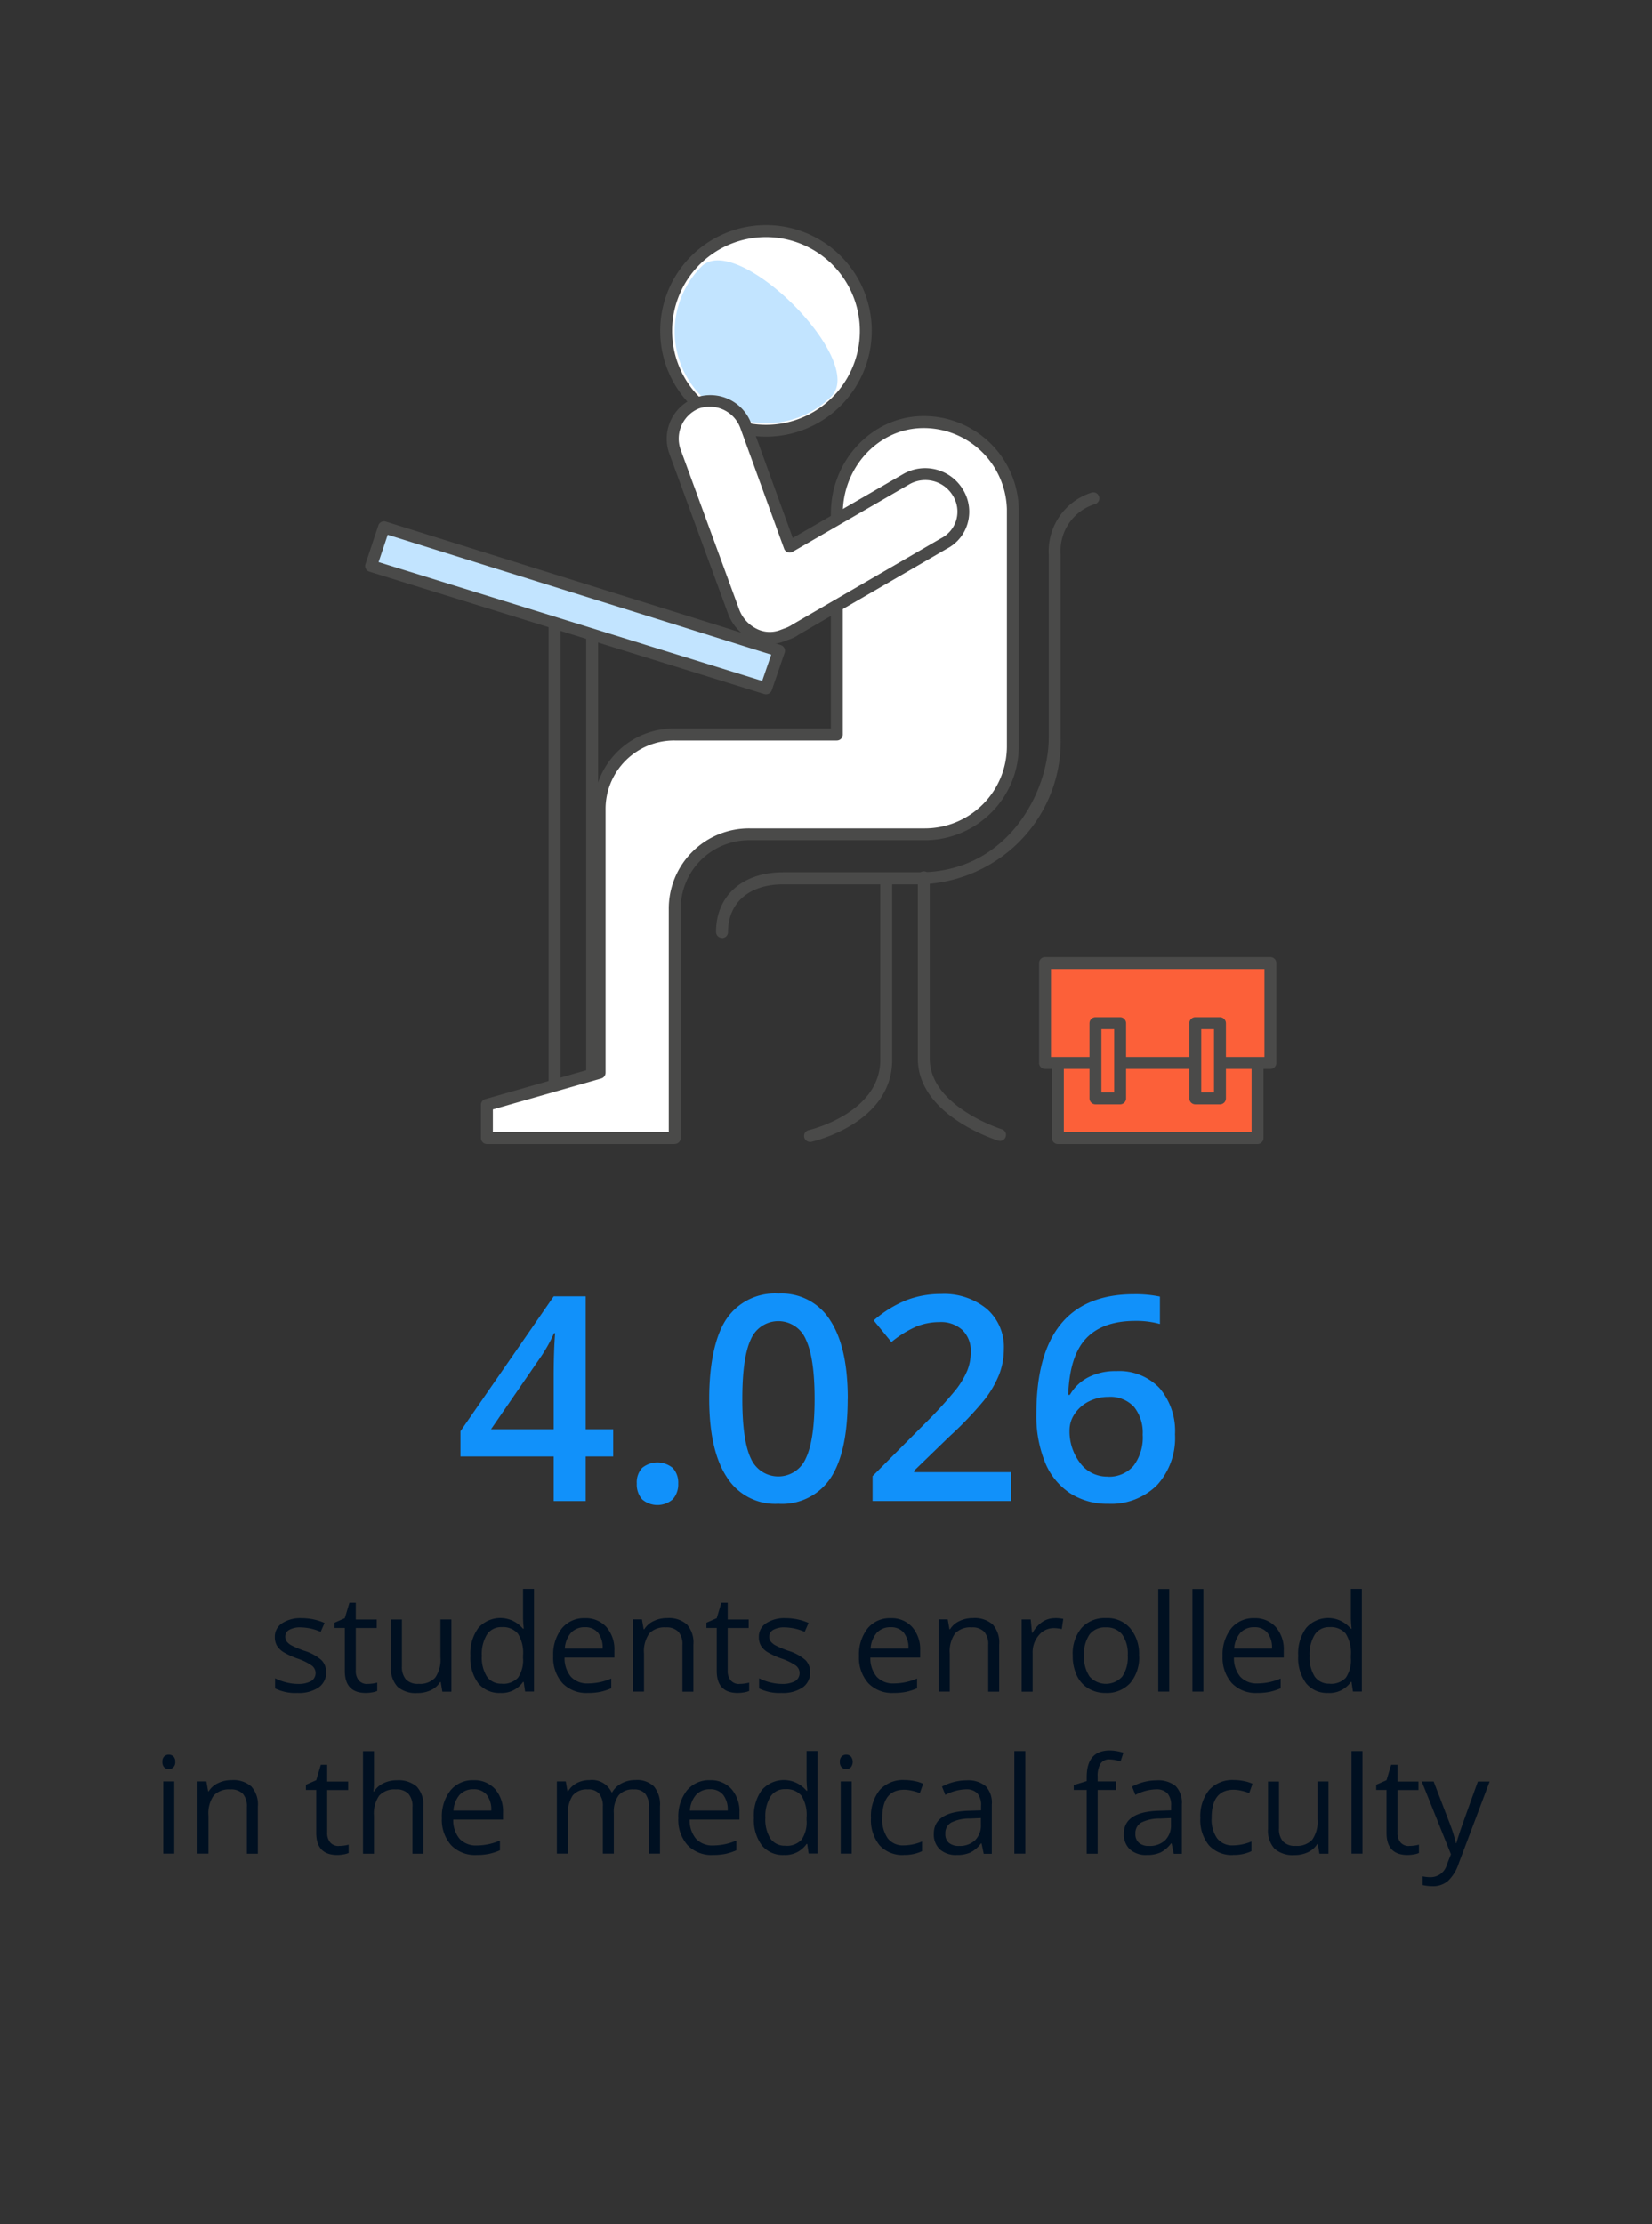 <svg xmlns="http://www.w3.org/2000/svg" width="208" height="280" viewBox="0 0 208 280">
  <rect x="0" y="0" width="208" height="280" fill="#333333" stroke="none"/>
  <g id="Studenten_icon_1_IngeschrevenStudenten_EN" transform="translate(-203.115 -1905.5)">
    <rect id="Rectangle_586" data-name="Rectangle 586" width="208" height="280" transform="translate(203.115 1905.5)" fill="none"/>
    <g id="Group_1870" data-name="Group 1870" transform="translate(209 1869.5)">
      <g id="Group_1859" data-name="Group 1859">
        <path id="Path_3604" data-name="Path 3604" d="M71.32,219.35H67.86v5.61H63.83v-5.61H52.09v-3.18l11.74-16.98h4.03v16.73h3.46Zm-7.49-3.43v-6.45q0-3.45.18-5.64h-.14a19.6,19.6,0,0,1-1.55,2.81l-6.38,9.28Z" fill="#1191fa"/>
        <path id="Path_3605" data-name="Path 3605" d="M74.29,222.76a2.688,2.688,0,0,1,.67-1.97,3.038,3.038,0,0,1,3.88.02,2.737,2.737,0,0,1,.67,1.94,2.833,2.833,0,0,1-.68,1.98,2.945,2.945,0,0,1-3.87.01,2.833,2.833,0,0,1-.67-1.99Z" fill="#1191fa"/>
        <path id="Path_3606" data-name="Path 3606" d="M100.85,212.1q0,6.69-2.15,9.95a7.337,7.337,0,0,1-6.58,3.25,7.181,7.181,0,0,1-6.5-3.36q-2.205-3.36-2.21-9.84c0-4.32.72-7.88,2.15-10.03a7.348,7.348,0,0,1,6.57-3.23,7.2,7.2,0,0,1,6.52,3.38c1.48,2.26,2.21,5.54,2.21,9.88Zm-13.27,0c0,3.5.36,6.01,1.08,7.51a3.772,3.772,0,0,0,6.92-.04c.73-1.53,1.1-4.01,1.1-7.47s-.37-5.94-1.1-7.48a3.759,3.759,0,0,0-6.92-.04q-1.08,2.265-1.08,7.52Z" fill="#1191fa"/>
        <path id="Path_3607" data-name="Path 3607" d="M121.4,224.95H103.98v-3.13l6.63-6.66a54.682,54.682,0,0,0,3.89-4.26,10.61,10.61,0,0,0,1.4-2.36,6.205,6.205,0,0,0,.44-2.37,3.609,3.609,0,0,0-1.05-2.74,4,4,0,0,0-2.89-1,7.807,7.807,0,0,0-2.86.54,13.3,13.3,0,0,0-3.19,1.97l-2.23-2.72a14.479,14.479,0,0,1,4.17-2.57,12.064,12.064,0,0,1,4.31-.76,8.466,8.466,0,0,1,5.75,1.87,6.336,6.336,0,0,1,2.16,5.04,8.919,8.919,0,0,1-.62,3.3,13.109,13.109,0,0,1-1.92,3.23,44.238,44.238,0,0,1-4.3,4.49l-4.46,4.32v.18h12.2v3.64Z" fill="#1191fa"/>
        <path id="Path_3608" data-name="Path 3608" d="M124.6,214q0-15.075,12.29-15.08a15.179,15.179,0,0,1,3.27.3v3.45a11.052,11.052,0,0,0-3.09-.39q-4.125,0-6.21,2.21c-1.39,1.47-2.13,3.84-2.25,7.1h.21a5.684,5.684,0,0,1,2.32-2.21,7.4,7.4,0,0,1,3.52-.78,6.994,6.994,0,0,1,5.45,2.14,8.325,8.325,0,0,1,1.95,5.82,8.8,8.8,0,0,1-2.26,6.39,8.175,8.175,0,0,1-6.16,2.35,8.564,8.564,0,0,1-4.8-1.33,8.46,8.46,0,0,1-3.14-3.87,15.407,15.407,0,0,1-1.1-6.11Zm8.96,7.89a4.058,4.058,0,0,0,3.28-1.37,5.914,5.914,0,0,0,1.15-3.92,5.177,5.177,0,0,0-1.08-3.48,4.038,4.038,0,0,0-3.24-1.27,5.364,5.364,0,0,0-2.46.57,4.577,4.577,0,0,0-1.78,1.56,3.612,3.612,0,0,0-.65,2.03,6.534,6.534,0,0,0,1.34,4.17,4.193,4.193,0,0,0,3.44,1.7Z" fill="#1191fa"/>
      </g>
      <g id="Group_1860" data-name="Group 1860">
        <path id="Path_3609" data-name="Path 3609" d="M35.18,246.47a2.283,2.283,0,0,1-.95,1.96,4.454,4.454,0,0,1-2.66.69,5.766,5.766,0,0,1-2.82-.57v-1.28a6.591,6.591,0,0,0,1.41.52,6.212,6.212,0,0,0,1.45.19,3.4,3.4,0,0,0,1.66-.34,1.188,1.188,0,0,0,.12-1.96,7.322,7.322,0,0,0-1.8-.89,9.748,9.748,0,0,1-1.81-.83,2.538,2.538,0,0,1-.8-.8,2.146,2.146,0,0,1-.26-1.07,2.012,2.012,0,0,1,.91-1.75,4.2,4.2,0,0,1,2.48-.64,7.207,7.207,0,0,1,2.87.6l-.49,1.12a6.494,6.494,0,0,0-2.48-.56,2.813,2.813,0,0,0-1.48.31.966.966,0,0,0-.5.85.994.994,0,0,0,.19.62,1.947,1.947,0,0,0,.6.49,12.7,12.7,0,0,0,1.59.67,5.9,5.9,0,0,1,2.19,1.19,2.092,2.092,0,0,1,.57,1.5Z" fill="#001021"/>
        <path id="Path_3610" data-name="Path 3610" d="M40.36,247.98a5.519,5.519,0,0,0,.71-.05,4.985,4.985,0,0,0,.54-.11v1.05a2.733,2.733,0,0,1-.66.18,4.591,4.591,0,0,1-.78.07c-1.76,0-2.64-.93-2.64-2.78v-5.41h-1.3v-.66l1.3-.57.58-1.94h.8v2.11h2.64v1.07H38.91v5.35a1.828,1.828,0,0,0,.39,1.26,1.372,1.372,0,0,0,1.07.44Z" fill="#001021"/>
        <path id="Path_3611" data-name="Path 3611" d="M44.72,239.86v5.9a2.373,2.373,0,0,0,.51,1.66,2.059,2.059,0,0,0,1.59.55,2.6,2.6,0,0,0,2.09-.78,3.938,3.938,0,0,0,.66-2.55v-4.78h1.38v9.1H49.81l-.2-1.22h-.07a2.73,2.73,0,0,1-1.17,1.03,3.9,3.9,0,0,1-1.71.36,3.463,3.463,0,0,1-2.49-.79,3.368,3.368,0,0,1-.83-2.52v-5.95h1.39Z" fill="#001021"/>
        <path id="Path_3612" data-name="Path 3612" d="M60.05,247.73h-.08a3.259,3.259,0,0,1-2.86,1.39,3.393,3.393,0,0,1-2.78-1.22,5.372,5.372,0,0,1-.99-3.47,5.442,5.442,0,0,1,1-3.5,3.687,3.687,0,0,1,5.61.09h.11l-.06-.66-.03-.64v-3.7h1.38v12.92H60.23l-.18-1.22Zm-2.76.23a2.534,2.534,0,0,0,2.05-.77,3.906,3.906,0,0,0,.63-2.48v-.29a4.557,4.557,0,0,0-.64-2.76,2.44,2.44,0,0,0-2.05-.83,2.11,2.11,0,0,0-1.86.94,4.692,4.692,0,0,0-.64,2.66,4.5,4.5,0,0,0,.64,2.63,2.177,2.177,0,0,0,1.88.89Z" fill="#001021"/>
        <path id="Path_3613" data-name="Path 3613" d="M68.12,249.12a4.151,4.151,0,0,1-3.18-1.23,4.8,4.8,0,0,1-1.17-3.41,5.3,5.3,0,0,1,1.08-3.49,3.6,3.6,0,0,1,2.91-1.29,3.477,3.477,0,0,1,2.71,1.12,4.271,4.271,0,0,1,1,2.97v.87H65.2a3.612,3.612,0,0,0,.81,2.43,2.8,2.8,0,0,0,2.16.83,7.357,7.357,0,0,0,2.91-.62v1.23a7.355,7.355,0,0,1-1.38.45,7.808,7.808,0,0,1-1.57.14Zm-.37-8.28a2.283,2.283,0,0,0-1.75.71,3.336,3.336,0,0,0-.77,1.98h4.76a3.02,3.02,0,0,0-.58-2A2.052,2.052,0,0,0,67.75,240.84Z" fill="#001021"/>
        <path id="Path_3614" data-name="Path 3614" d="M80.04,248.95v-5.88a2.373,2.373,0,0,0-.51-1.66,2.05,2.05,0,0,0-1.58-.55,2.624,2.624,0,0,0-2.09.77,3.9,3.9,0,0,0-.66,2.55v4.77H73.82v-9.1h1.12l.22,1.25h.07a2.747,2.747,0,0,1,1.19-1.04,3.818,3.818,0,0,1,1.7-.37,3.426,3.426,0,0,1,2.47.79,3.388,3.388,0,0,1,.83,2.54v5.94H80.04Z" fill="#001021"/>
        <path id="Path_3615" data-name="Path 3615" d="M87.19,247.98a5.519,5.519,0,0,0,.71-.05,4.985,4.985,0,0,0,.54-.11v1.05a2.733,2.733,0,0,1-.66.18,4.591,4.591,0,0,1-.78.07c-1.76,0-2.64-.93-2.64-2.78v-5.41h-1.3v-.66l1.3-.57.58-1.94h.8v2.11h2.64v1.07H85.74v5.35a1.828,1.828,0,0,0,.39,1.26,1.372,1.372,0,0,0,1.07.44Z" fill="#001021"/>
        <path id="Path_3616" data-name="Path 3616" d="M96.12,246.47a2.283,2.283,0,0,1-.95,1.96,4.454,4.454,0,0,1-2.66.69,5.766,5.766,0,0,1-2.82-.57v-1.28a6.591,6.591,0,0,0,1.41.52,6.212,6.212,0,0,0,1.45.19,3.4,3.4,0,0,0,1.66-.34,1.188,1.188,0,0,0,.12-1.96,7.322,7.322,0,0,0-1.8-.89,9.748,9.748,0,0,1-1.81-.83,2.538,2.538,0,0,1-.8-.8,2.146,2.146,0,0,1-.26-1.07,2.012,2.012,0,0,1,.91-1.75,4.2,4.2,0,0,1,2.48-.64,7.207,7.207,0,0,1,2.87.6l-.49,1.12a6.494,6.494,0,0,0-2.48-.56,2.813,2.813,0,0,0-1.48.31.966.966,0,0,0-.5.85.994.994,0,0,0,.19.62,1.947,1.947,0,0,0,.6.49,12.7,12.7,0,0,0,1.59.67,5.9,5.9,0,0,1,2.19,1.19,2.092,2.092,0,0,1,.57,1.5Z" fill="#001021"/>
        <path id="Path_3617" data-name="Path 3617" d="M106.62,249.12a4.151,4.151,0,0,1-3.18-1.23,4.8,4.8,0,0,1-1.17-3.41,5.3,5.3,0,0,1,1.08-3.49,3.6,3.6,0,0,1,2.91-1.29,3.477,3.477,0,0,1,2.71,1.12,4.271,4.271,0,0,1,1,2.97v.87H103.7a3.612,3.612,0,0,0,.81,2.43,2.8,2.8,0,0,0,2.16.83,7.357,7.357,0,0,0,2.91-.62v1.23a7.355,7.355,0,0,1-1.38.45,7.808,7.808,0,0,1-1.57.14Zm-.37-8.28a2.283,2.283,0,0,0-1.75.71,3.336,3.336,0,0,0-.77,1.98h4.76a3.02,3.02,0,0,0-.58-2A2.052,2.052,0,0,0,106.25,240.84Z" fill="#001021"/>
        <path id="Path_3618" data-name="Path 3618" d="M118.54,248.95v-5.88a2.373,2.373,0,0,0-.51-1.66,2.05,2.05,0,0,0-1.58-.55,2.624,2.624,0,0,0-2.09.77,3.9,3.9,0,0,0-.66,2.55v4.77h-1.38v-9.1h1.12l.22,1.25h.07a2.747,2.747,0,0,1,1.19-1.04,3.818,3.818,0,0,1,1.7-.37,3.426,3.426,0,0,1,2.47.79,3.388,3.388,0,0,1,.83,2.54v5.94h-1.38Z" fill="#001021"/>
        <path id="Path_3619" data-name="Path 3619" d="M126.9,239.69a5.186,5.186,0,0,1,1.09.1l-.19,1.28a4.908,4.908,0,0,0-1-.12,2.414,2.414,0,0,0-1.89.9,3.279,3.279,0,0,0-.78,2.23v4.88h-1.38v-9.1h1.14l.16,1.69h.07a3.994,3.994,0,0,1,1.22-1.37,2.766,2.766,0,0,1,1.57-.48Z" fill="#001021"/>
        <path id="Path_3620" data-name="Path 3620" d="M137.54,244.4a4.994,4.994,0,0,1-1.12,3.47,3.965,3.965,0,0,1-3.1,1.25,4.135,4.135,0,0,1-2.17-.57,3.766,3.766,0,0,1-1.46-1.64,5.767,5.767,0,0,1-.51-2.51,5.04,5.04,0,0,1,1.11-3.47,3.922,3.922,0,0,1,3.09-1.24,3.764,3.764,0,0,1,3.03,1.27,5,5,0,0,1,1.12,3.44Zm-6.93,0a4.3,4.3,0,0,0,.7,2.66,2.764,2.764,0,0,0,4.1,0,4.283,4.283,0,0,0,.7-2.66,4.2,4.2,0,0,0-.7-2.64,2.47,2.47,0,0,0-2.07-.9,2.419,2.419,0,0,0-2.04.89A4.259,4.259,0,0,0,130.61,244.4Z" fill="#001021"/>
        <path id="Path_3621" data-name="Path 3621" d="M141.33,248.95h-1.38V236.03h1.38Z" fill="#001021"/>
        <path id="Path_3622" data-name="Path 3622" d="M145.63,248.95h-1.38V236.03h1.38Z" fill="#001021"/>
        <path id="Path_3623" data-name="Path 3623" d="M152.4,249.12a4.151,4.151,0,0,1-3.18-1.23,4.8,4.8,0,0,1-1.17-3.41,5.3,5.3,0,0,1,1.08-3.49,3.6,3.6,0,0,1,2.91-1.29,3.477,3.477,0,0,1,2.71,1.12,4.271,4.271,0,0,1,1,2.97v.87h-6.27a3.612,3.612,0,0,0,.81,2.43,2.8,2.8,0,0,0,2.16.83,7.357,7.357,0,0,0,2.91-.62v1.23a7.355,7.355,0,0,1-1.38.45,7.808,7.808,0,0,1-1.57.14Zm-.37-8.28a2.283,2.283,0,0,0-1.75.71,3.336,3.336,0,0,0-.77,1.98h4.76a3.02,3.02,0,0,0-.58-2,2.052,2.052,0,0,0-1.66-.69Z" fill="#001021"/>
        <path id="Path_3624" data-name="Path 3624" d="M164.28,247.73h-.08a3.259,3.259,0,0,1-2.86,1.39,3.393,3.393,0,0,1-2.78-1.22,5.372,5.372,0,0,1-.99-3.47,5.442,5.442,0,0,1,1-3.5,3.687,3.687,0,0,1,5.61.09h.11l-.06-.66-.03-.64v-3.7h1.38v12.92h-1.12l-.18-1.22Zm-2.76.23a2.534,2.534,0,0,0,2.05-.77,3.906,3.906,0,0,0,.63-2.48v-.29a4.557,4.557,0,0,0-.64-2.76,2.44,2.44,0,0,0-2.05-.83,2.11,2.11,0,0,0-1.86.94,4.692,4.692,0,0,0-.64,2.66,4.5,4.5,0,0,0,.64,2.63,2.177,2.177,0,0,0,1.88.89Z" fill="#001021"/>
        <path id="Path_3625" data-name="Path 3625" d="M14.56,257.79a.909.909,0,0,1,.23-.69.861.861,0,0,1,1.15,0,.889.889,0,0,1,.24.69.9.9,0,0,1-.24.69.81.81,0,0,1-.57.23.8.8,0,0,1-.58-.23.941.941,0,0,1-.23-.69Zm1.49,11.56H14.67v-9.1h1.38Z" fill="#001021"/>
        <path id="Path_3626" data-name="Path 3626" d="M25.2,269.35v-5.88a2.373,2.373,0,0,0-.51-1.66,2.05,2.05,0,0,0-1.58-.55,2.624,2.624,0,0,0-2.09.77,3.9,3.9,0,0,0-.66,2.55v4.77H18.98v-9.1H20.1l.22,1.25h.07a2.748,2.748,0,0,1,1.19-1.04,3.818,3.818,0,0,1,1.7-.37,3.426,3.426,0,0,1,2.47.79,3.388,3.388,0,0,1,.83,2.54v5.94H25.2Z" fill="#001021"/>
        <path id="Path_3627" data-name="Path 3627" d="M36.76,268.38a5.519,5.519,0,0,0,.71-.05,4.994,4.994,0,0,0,.54-.11v1.05a2.733,2.733,0,0,1-.66.18,4.593,4.593,0,0,1-.78.07c-1.76,0-2.64-.93-2.64-2.78v-5.41h-1.3v-.66l1.3-.57.58-1.94h.8v2.11h2.64v1.07H35.31v5.35a1.828,1.828,0,0,0,.39,1.26,1.372,1.372,0,0,0,1.07.44Z" fill="#001021"/>
        <path id="Path_3628" data-name="Path 3628" d="M46.05,269.35v-5.88a2.373,2.373,0,0,0-.51-1.66,2.05,2.05,0,0,0-1.58-.55,2.6,2.6,0,0,0-2.1.78,3.951,3.951,0,0,0-.66,2.56v4.76H39.82V256.44H41.2v3.91a7.635,7.635,0,0,1-.07,1.17h.08a2.775,2.775,0,0,1,1.16-1.03,3.774,3.774,0,0,1,1.71-.38,3.489,3.489,0,0,1,2.5.79,3.328,3.328,0,0,1,.83,2.52v5.94H46.03Z" fill="#001021"/>
        <path id="Path_3629" data-name="Path 3629" d="M54.1,269.52a4.151,4.151,0,0,1-3.18-1.23,4.8,4.8,0,0,1-1.17-3.41,5.3,5.3,0,0,1,1.08-3.49,3.6,3.6,0,0,1,2.91-1.29,3.477,3.477,0,0,1,2.71,1.12,4.271,4.271,0,0,1,1,2.97v.87H51.18a3.612,3.612,0,0,0,.81,2.43,2.8,2.8,0,0,0,2.16.83,7.357,7.357,0,0,0,2.91-.62v1.23a7.358,7.358,0,0,1-1.38.45,7.808,7.808,0,0,1-1.57.14Zm-.37-8.28a2.283,2.283,0,0,0-1.75.71,3.336,3.336,0,0,0-.77,1.98h4.76a3.02,3.02,0,0,0-.58-2A2.052,2.052,0,0,0,53.73,261.24Z" fill="#001021"/>
        <path id="Path_3630" data-name="Path 3630" d="M75.81,269.35v-5.92a2.44,2.44,0,0,0-.46-1.63,1.8,1.8,0,0,0-1.44-.54,2.336,2.336,0,0,0-1.9.74,3.5,3.5,0,0,0-.61,2.27v5.08H70.02v-5.92a2.5,2.5,0,0,0-.46-1.63,1.794,1.794,0,0,0-1.45-.54,2.254,2.254,0,0,0-1.9.78,4.219,4.219,0,0,0-.6,2.54v4.77H64.23v-9.1h1.12l.22,1.25h.07a2.758,2.758,0,0,1,1.1-1.04,3.33,3.33,0,0,1,1.59-.37,2.7,2.7,0,0,1,2.79,1.54h.07a2.862,2.862,0,0,1,1.18-1.13,3.634,3.634,0,0,1,1.76-.42,3.066,3.066,0,0,1,2.31.79,3.556,3.556,0,0,1,.77,2.54v5.94H75.83Z" fill="#001021"/>
        <path id="Path_3631" data-name="Path 3631" d="M83.87,269.52a4.151,4.151,0,0,1-3.18-1.23,4.8,4.8,0,0,1-1.17-3.41,5.3,5.3,0,0,1,1.08-3.49,3.6,3.6,0,0,1,2.91-1.29,3.477,3.477,0,0,1,2.71,1.12,4.271,4.271,0,0,1,1,2.97v.87H80.95a3.612,3.612,0,0,0,.81,2.43,2.8,2.8,0,0,0,2.16.83,7.357,7.357,0,0,0,2.91-.62v1.23a7.358,7.358,0,0,1-1.38.45,7.808,7.808,0,0,1-1.57.14Zm-.37-8.28a2.283,2.283,0,0,0-1.75.71,3.336,3.336,0,0,0-.77,1.98h4.76a3.02,3.02,0,0,0-.58-2A2.052,2.052,0,0,0,83.5,261.24Z" fill="#001021"/>
        <path id="Path_3632" data-name="Path 3632" d="M95.75,268.13h-.08a3.259,3.259,0,0,1-2.86,1.39,3.393,3.393,0,0,1-2.78-1.22,5.372,5.372,0,0,1-.99-3.47,5.442,5.442,0,0,1,1-3.5,3.687,3.687,0,0,1,5.61.09h.11l-.06-.66-.03-.64v-3.7h1.38v12.92H95.93l-.18-1.22Zm-2.76.23a2.534,2.534,0,0,0,2.05-.77,3.906,3.906,0,0,0,.63-2.48v-.29a4.557,4.557,0,0,0-.64-2.76,2.44,2.44,0,0,0-2.05-.83,2.11,2.11,0,0,0-1.86.94,4.692,4.692,0,0,0-.64,2.66,4.5,4.5,0,0,0,.64,2.63,2.177,2.177,0,0,0,1.88.89Z" fill="#001021"/>
        <path id="Path_3633" data-name="Path 3633" d="M99.86,257.79a.909.909,0,0,1,.23-.69.861.861,0,0,1,1.15,0,1.112,1.112,0,0,1,0,1.38.834.834,0,0,1-1.15,0A.941.941,0,0,1,99.86,257.79Zm1.49,11.56H99.97v-9.1h1.38Z" fill="#001021"/>
        <path id="Path_3634" data-name="Path 3634" d="M107.92,269.52a3.883,3.883,0,0,1-3.06-1.22,5.013,5.013,0,0,1-1.08-3.44,5.253,5.253,0,0,1,1.1-3.53,3.959,3.959,0,0,1,3.13-1.25,6.4,6.4,0,0,1,1.31.14,4.459,4.459,0,0,1,1.03.33l-.42,1.17a6.543,6.543,0,0,0-1-.3,4.484,4.484,0,0,0-.96-.12q-2.775,0-2.77,3.54a4.121,4.121,0,0,0,.68,2.57,2.386,2.386,0,0,0,2,.9,6.02,6.02,0,0,0,2.33-.49v1.22a5.061,5.061,0,0,1-2.3.47Z" fill="#001021"/>
        <path id="Path_3635" data-name="Path 3635" d="M117.97,269.35l-.27-1.29h-.07a3.8,3.8,0,0,1-1.36,1.16,4.157,4.157,0,0,1-1.69.3,3.014,3.014,0,0,1-2.12-.7,2.561,2.561,0,0,1-.77-1.98q0-2.76,4.41-2.89l1.54-.05v-.56a2.294,2.294,0,0,0-.46-1.58,1.9,1.9,0,0,0-1.47-.51,5.893,5.893,0,0,0-2.57.7l-.42-1.05a6.8,6.8,0,0,1,1.47-.57,6.3,6.3,0,0,1,1.61-.21,3.471,3.471,0,0,1,2.41.72,3.021,3.021,0,0,1,.78,2.32v6.21h-1.02Zm-3.11-.97a2.794,2.794,0,0,0,2.02-.71,2.617,2.617,0,0,0,.74-1.98v-.82l-1.38.06a5.053,5.053,0,0,0-2.37.51,1.53,1.53,0,0,0-.73,1.41,1.427,1.427,0,0,0,.45,1.14,1.873,1.873,0,0,0,1.27.39Z" fill="#001021"/>
        <path id="Path_3636" data-name="Path 3636" d="M123.21,269.35h-1.38V256.43h1.38Z" fill="#001021"/>
        <path id="Path_3637" data-name="Path 3637" d="M134.64,261.33h-2.32v8.03h-1.38v-8.03h-1.63v-.62l1.63-.5v-.51c0-2.24.98-3.35,2.93-3.35a6.106,6.106,0,0,1,1.69.29l-.36,1.1a4.644,4.644,0,0,0-1.36-.26,1.3,1.3,0,0,0-1.15.52,2.974,2.974,0,0,0-.37,1.66v.59h2.32v1.07Z" fill="#001021"/>
        <path id="Path_3638" data-name="Path 3638" d="M141.9,269.35l-.27-1.29h-.07a3.8,3.8,0,0,1-1.36,1.16,4.157,4.157,0,0,1-1.69.3,3.013,3.013,0,0,1-2.12-.7,2.561,2.561,0,0,1-.77-1.98q0-2.76,4.41-2.89l1.54-.05v-.56a2.294,2.294,0,0,0-.46-1.58,1.9,1.9,0,0,0-1.47-.51,5.894,5.894,0,0,0-2.57.7l-.42-1.05a6.8,6.8,0,0,1,1.47-.57,6.3,6.3,0,0,1,1.61-.21,3.471,3.471,0,0,1,2.41.72,3.021,3.021,0,0,1,.78,2.32v6.21H141.9Zm-3.11-.97a2.794,2.794,0,0,0,2.02-.71,2.617,2.617,0,0,0,.74-1.98v-.82l-1.38.06a5.053,5.053,0,0,0-2.37.51,1.53,1.53,0,0,0-.73,1.41,1.427,1.427,0,0,0,.45,1.14,1.873,1.873,0,0,0,1.27.39Z" fill="#001021"/>
        <path id="Path_3639" data-name="Path 3639" d="M149.39,269.52a3.883,3.883,0,0,1-3.06-1.22,5.013,5.013,0,0,1-1.08-3.44,5.253,5.253,0,0,1,1.1-3.53,3.959,3.959,0,0,1,3.13-1.25,6.4,6.4,0,0,1,1.31.14,4.459,4.459,0,0,1,1.03.33l-.42,1.17a6.543,6.543,0,0,0-1-.3,4.484,4.484,0,0,0-.96-.12q-2.775,0-2.77,3.54a4.121,4.121,0,0,0,.68,2.57,2.386,2.386,0,0,0,2,.9,6.02,6.02,0,0,0,2.33-.49v1.22a5.061,5.061,0,0,1-2.3.47Z" fill="#001021"/>
        <path id="Path_3640" data-name="Path 3640" d="M155.15,260.26v5.9a2.373,2.373,0,0,0,.51,1.66,2.059,2.059,0,0,0,1.59.55,2.6,2.6,0,0,0,2.09-.78,3.938,3.938,0,0,0,.66-2.55v-4.78h1.38v9.1h-1.14l-.2-1.22h-.07a2.729,2.729,0,0,1-1.17,1.03,3.9,3.9,0,0,1-1.71.36,3.463,3.463,0,0,1-2.49-.79,3.368,3.368,0,0,1-.83-2.52v-5.95h1.39Z" fill="#001021"/>
        <path id="Path_3641" data-name="Path 3641" d="M165.66,269.35h-1.38V256.43h1.38Z" fill="#001021"/>
        <path id="Path_3642" data-name="Path 3642" d="M171.52,268.38a5.519,5.519,0,0,0,.71-.05,4.993,4.993,0,0,0,.54-.11v1.05a2.733,2.733,0,0,1-.66.18,4.593,4.593,0,0,1-.78.07c-1.76,0-2.64-.93-2.64-2.78v-5.41h-1.3v-.66l1.3-.57.58-1.94h.8v2.11h2.64v1.07h-2.64v5.35a1.828,1.828,0,0,0,.39,1.26,1.372,1.372,0,0,0,1.07.44Z" fill="#001021"/>
        <path id="Path_3643" data-name="Path 3643" d="M173.14,260.26h1.48l1.99,5.19a18.045,18.045,0,0,1,.81,2.57h.07c.07-.28.22-.76.45-1.45s.98-2.79,2.25-6.3h1.48l-3.91,10.36a5.207,5.207,0,0,1-1.36,2.18,2.883,2.883,0,0,1-1.91.64,5.839,5.839,0,0,1-1.25-.14v-1.1a4.521,4.521,0,0,0,1.02.1,2.111,2.111,0,0,0,2.03-1.59l.51-1.29-3.67-9.15Z" fill="#001021"/>
      </g>
      <g id="Group_1869" data-name="Group 1869">
        <path id="Path_3644" data-name="Path 3644" d="M98.8,85.89A11.561,11.561,0,0,1,82.45,69.54C86.91,65.08,103.26,81.3,98.8,85.89Z" fill="#f1d9d3"/>
        <g id="Group_1861" data-name="Group 1861">
          <circle id="Ellipse_99" data-name="Ellipse 99" cx="12.57" cy="12.57" r="12.57" transform="translate(77.99 65.08)" fill="#fff"/>
          <path id="Path_3645" data-name="Path 3645" d="M90.56,90.97a13.32,13.32,0,1,1,13.32-13.32A13.335,13.335,0,0,1,90.56,90.97Zm0-25.13a11.82,11.82,0,1,0,11.82,11.82A11.83,11.83,0,0,0,90.56,65.84Z" fill="#4a4a49"/>
        </g>
        <path id="Path_3646" data-name="Path 3646" d="M98.8,85.89A11.561,11.561,0,0,1,82.45,69.54C86.91,65.08,103.26,81.3,98.8,85.89Z" fill="#c2e4ff"/>
        <path id="Path_3647" data-name="Path 3647" d="M85.02,154.07a.755.755,0,0,1-.75-.75c0-4.56,3.32-7.51,8.45-7.51h17.16c11.1,0,16.28-10.12,16.28-16.95V105.75A7.73,7.73,0,0,1,131.59,98a.753.753,0,0,1,.37,1.46h0a6.154,6.154,0,0,0-4.3,6.3v23.11a17.922,17.922,0,0,1-5.92,13.77,18.329,18.329,0,0,1-11.85,4.69H92.73c-4.29,0-6.95,2.3-6.95,6.01a.755.755,0,0,1-.75.75Z" fill="#4a4a49"/>
        <path id="Path_3648" data-name="Path 3648" d="M96.1,179.75a.749.749,0,0,1-.16-1.48c.09-.02,9.01-2.12,9.01-8.86V146.57a.75.75,0,0,1,1.5,0v22.84c0,7.94-9.76,10.23-10.18,10.33a.986.986,0,0,1-.17.02Z" fill="#4a4a49"/>
        <path id="Path_3649" data-name="Path 3649" d="M68.67,180.02a.755.755,0,0,1-.75-.75V116.05l-3.23-.92v64.14a.75.75,0,0,1-1.5,0V114.14a.75.75,0,0,1,.96-.72l4.73,1.35a.75.75,0,0,1,.54.72v63.78a.755.755,0,0,1-.75.75Z" fill="#4a4a49"/>
        <path id="Path_3650" data-name="Path 3650" d="M120.02,179.62a.833.833,0,0,1-.22-.03c-.41-.13-10.12-3.22-10.12-10.31V146.44a.75.75,0,0,1,1.5,0v22.84c0,5.99,8.98,8.85,9.07,8.88a.737.737,0,0,1,.49.94.759.759,0,0,1-.72.53Z" fill="#4a4a49"/>
        <g id="Group_1862" data-name="Group 1862">
          <path id="Path_3651" data-name="Path 3651" d="M110.15,89.14c-6.08.14-10.68,5.41-10.68,11.49v27.84H79.06a9.4,9.4,0,0,0-9.46,9.46v33.11l-14.19,4.05v4.19H79.06V150.5a9.4,9.4,0,0,1,9.46-9.46h22.03a11.131,11.131,0,0,0,11.08-11.08V100.1a11.292,11.292,0,0,0-11.49-10.95Z" fill="#fff"/>
          <path id="Path_3652" data-name="Path 3652" d="M79.07,180.02H55.42a.755.755,0,0,1-.75-.75v-4.19a.75.75,0,0,1,.54-.72l13.65-3.9V137.92a10.1,10.1,0,0,1,10.21-10.21H98.73V100.62c0-6.61,5.12-12.1,11.41-12.24h0a11.961,11.961,0,0,1,12.25,11.68v29.88a11.847,11.847,0,0,1-11.83,11.83H88.53a8.622,8.622,0,0,0-8.71,8.71v28.78a.755.755,0,0,1-.75.75Zm-22.9-1.5H78.32V150.49a10.1,10.1,0,0,1,10.21-10.21h22.03a10.337,10.337,0,0,0,10.33-10.33V100.09a10.486,10.486,0,0,0-10.72-10.2c-5.48.12-9.94,4.94-9.94,10.74v27.84a.755.755,0,0,1-.75.75H79.07a8.622,8.622,0,0,0-8.71,8.71v33.11a.75.75,0,0,1-.54.72l-13.65,3.9v2.87Z" fill="#4a4a49"/>
        </g>
        <g id="Group_1863" data-name="Group 1863">
          <path id="Path_3653" data-name="Path 3653" d="M114.75,98.05a4.827,4.827,0,0,0-6.49-1.76L93.53,104.8,87.99,89.53a4.745,4.745,0,1,0-8.92,3.24l7.43,20.27a4.83,4.83,0,0,0,6.08,2.97,7.112,7.112,0,0,0,1.76-.81l18.65-10.81a4.516,4.516,0,0,0,1.76-6.35Z" fill="#fff"/>
          <path id="Path_3654" data-name="Path 3654" d="M91.05,117.07a5.315,5.315,0,0,1-2.4-.59,6,6,0,0,1-2.84-3.15L78.37,93.05a5.494,5.494,0,0,1,10.32-3.77l5.24,14.44,13.95-8.07a5.546,5.546,0,0,1,7.51,2.03,5.31,5.31,0,0,1,.56,4.18,5.192,5.192,0,0,1-2.61,3.21l-18.62,10.8a5,5,0,0,1-1.41.69c-.14.05-.29.11-.45.17a4.977,4.977,0,0,1-1.82.34ZM83.47,87.2a4.332,4.332,0,0,0-1.32.21,4.1,4.1,0,0,0-2.36,5.13l7.42,20.25a4.452,4.452,0,0,0,2.12,2.34,3.649,3.649,0,0,0,2.99.19l.48-.18a4.164,4.164,0,0,0,1.1-.53l18.72-10.86a3.753,3.753,0,0,0,1.9-2.31,3.806,3.806,0,0,0-.41-3.01h0a4.055,4.055,0,0,0-5.49-1.47l-14.7,8.5a.745.745,0,0,1-1.08-.39L87.3,89.8a4.1,4.1,0,0,0-3.82-2.6Z" fill="#4a4a49"/>
        </g>
        <g id="Group_1864" data-name="Group 1864">
          <path id="Path_3655" data-name="Path 3655" d="M92.18,117.92,42.45,102.38l-1.62,4.86,49.73,15.41Z" fill="#c2e4ff"/>
          <path id="Path_3656" data-name="Path 3656" d="M90.56,123.4a.833.833,0,0,1-.22-.03L40.61,107.96a.74.74,0,0,1-.48-.95l1.62-4.87a.752.752,0,0,1,.94-.48L92.42,117.2a.8.8,0,0,1,.45.38.733.733,0,0,1,.04.58l-1.62,4.73a.76.76,0,0,1-.71.51ZM41.78,106.76l48.3,14.96,1.14-3.31L42.93,103.32l-1.15,3.44Z" fill="#4a4a49"/>
        </g>
        <g id="Group_1865" data-name="Group 1865">
          <rect id="Rectangle_617" data-name="Rectangle 617" width="25.13" height="14.19" transform="translate(127.32 165.08)" fill="#fc6039"/>
          <path id="Path_3657" data-name="Path 3657" d="M152.45,180.02H127.31a.755.755,0,0,1-.75-.75V165.08a.755.755,0,0,1,.75-.75h25.14a.755.755,0,0,1,.75.75v14.19A.755.755,0,0,1,152.45,180.02Zm-24.39-1.5H151.7V165.83H128.06Z" fill="#4a4a49"/>
        </g>
        <g id="Group_1866" data-name="Group 1866">
          <rect id="Rectangle_618" data-name="Rectangle 618" width="28.38" height="12.57" transform="translate(125.69 157.24)" fill="#fc6039"/>
          <path id="Path_3658" data-name="Path 3658" d="M154.07,170.56H125.69a.755.755,0,0,1-.75-.75V157.24a.755.755,0,0,1,.75-.75h28.38a.755.755,0,0,1,.75.75v12.57A.755.755,0,0,1,154.07,170.56Zm-27.63-1.5h26.88V157.99H126.44Z" fill="#4a4a49"/>
        </g>
        <g id="Group_1867" data-name="Group 1867">
          <rect id="Rectangle_619" data-name="Rectangle 619" width="3.11" height="9.46" transform="translate(132.05 164.81)" fill="#fc6039"/>
          <path id="Path_3659" data-name="Path 3659" d="M135.15,175.02h-3.11a.755.755,0,0,1-.75-.75v-9.46a.755.755,0,0,1,.75-.75h3.11a.755.755,0,0,1,.75.75v9.46A.755.755,0,0,1,135.15,175.02Zm-2.36-1.5h1.61v-7.96h-1.61Z" fill="#4a4a49"/>
        </g>
        <g id="Group_1868" data-name="Group 1868">
          <rect id="Rectangle_620" data-name="Rectangle 620" width="3.11" height="9.46" transform="translate(144.61 164.81)" fill="#fc6039"/>
          <path id="Path_3660" data-name="Path 3660" d="M147.72,175.02h-3.11a.755.755,0,0,1-.75-.75v-9.46a.755.755,0,0,1,.75-.75h3.11a.755.755,0,0,1,.75.75v9.46A.755.755,0,0,1,147.72,175.02Zm-2.36-1.5h1.61v-7.96h-1.61Z" fill="#4a4a49"/>
        </g>
      </g>
    </g>
  </g>
</svg>
